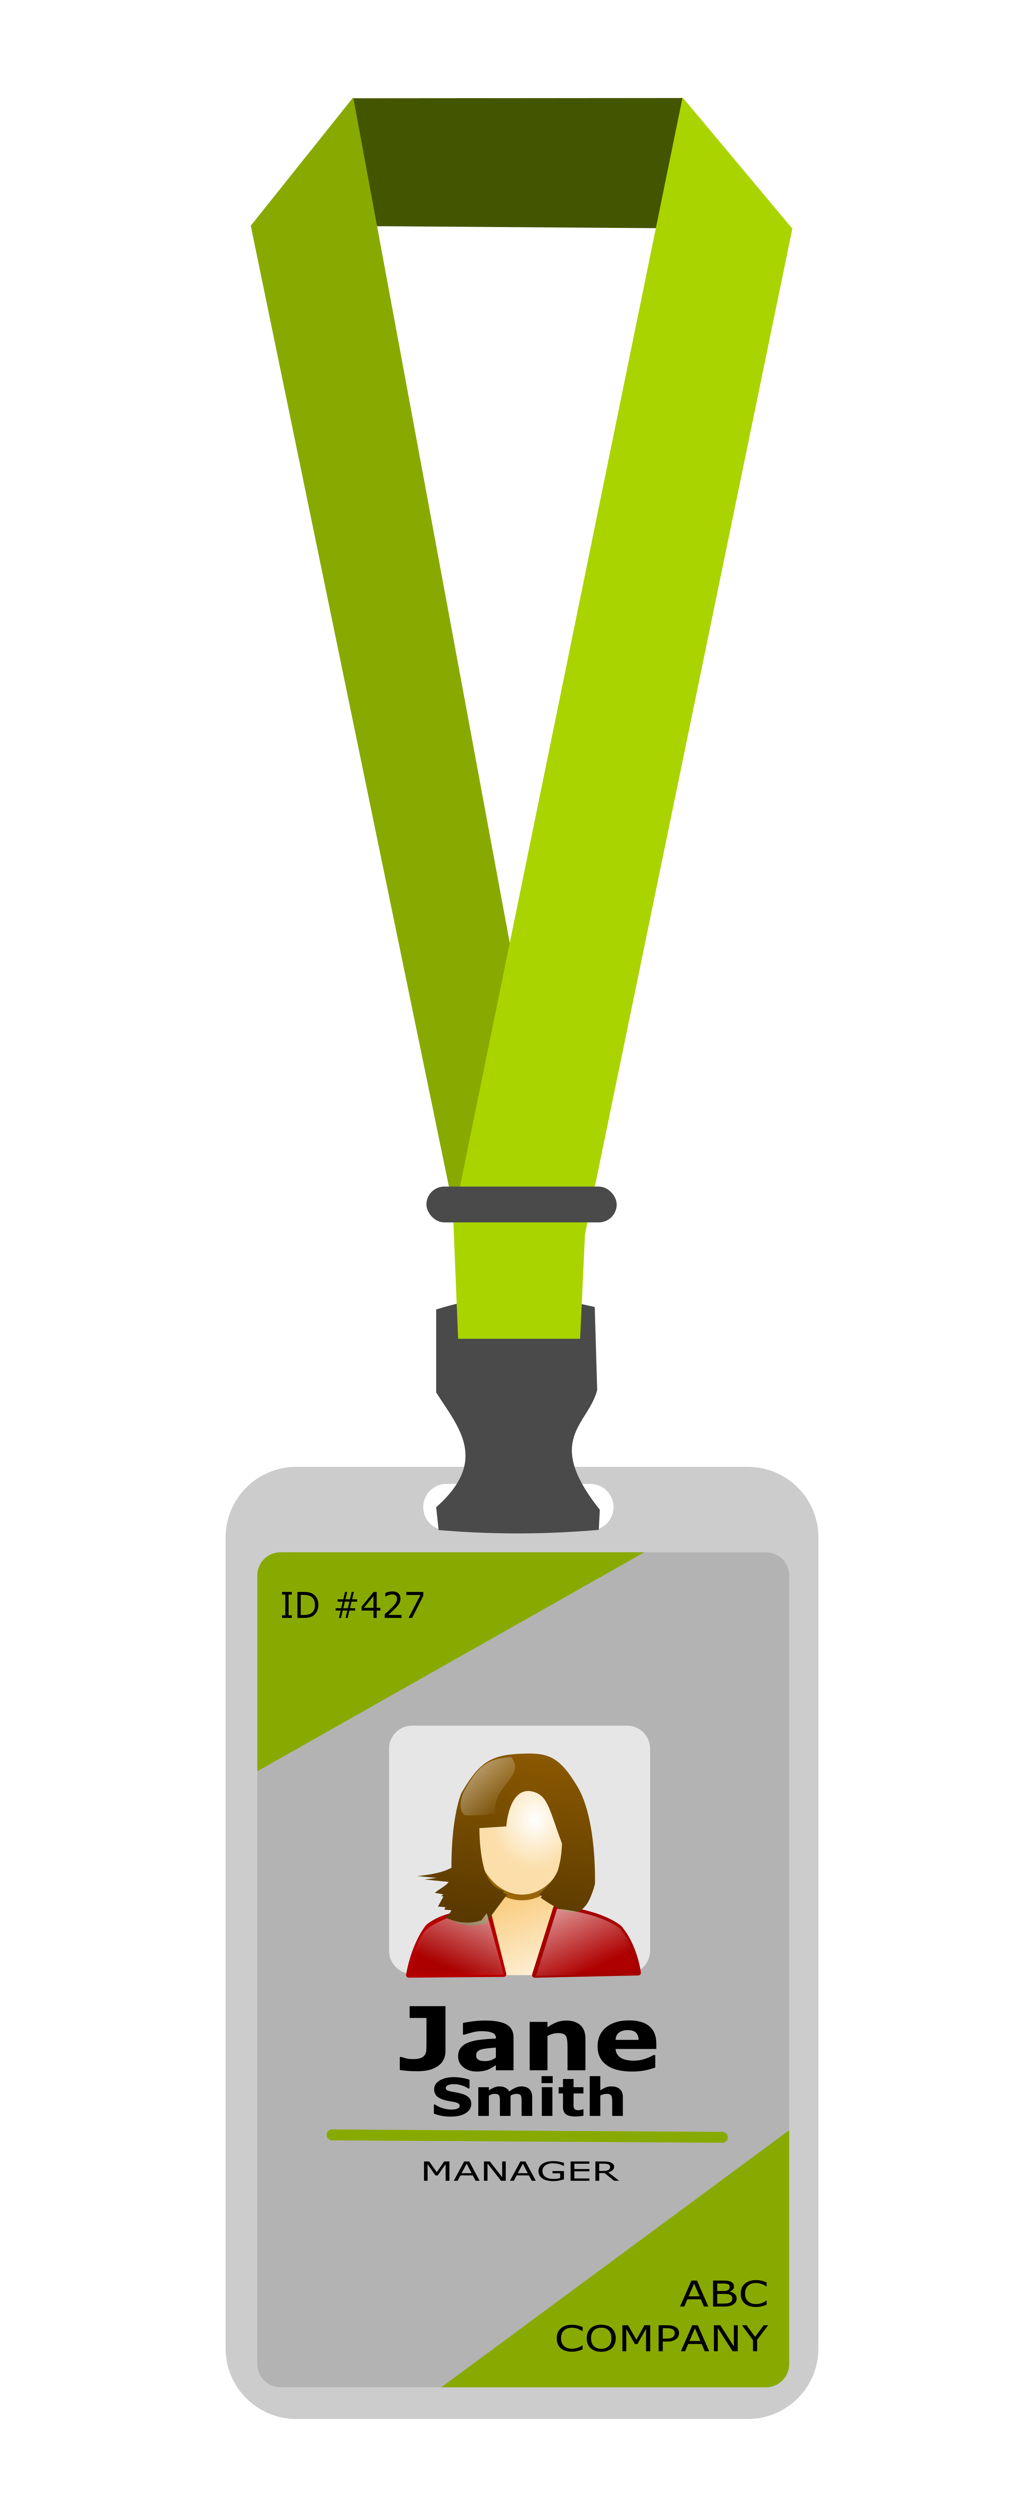 <?xml version="1.0" encoding="UTF-8" standalone="no"?>
<!-- Created with Inkscape (http://www.inkscape.org/) -->

<svg
   xmlns:dc="http://purl.org/dc/elements/1.1/"
   xmlns:cc="http://creativecommons.org/ns#"
   xmlns:rdf="http://www.w3.org/1999/02/22-rdf-syntax-ns#"
   xmlns:svg="http://www.w3.org/2000/svg"
   xmlns="http://www.w3.org/2000/svg"
   xmlns:xlink="http://www.w3.org/1999/xlink"
   xmlns:sodipodi="http://sodipodi.sourceforge.net/DTD/sodipodi-0.dtd"
   xmlns:inkscape="http://www.inkscape.org/namespaces/inkscape"
   width="180mm"
   height="440mm"
   viewBox="0 0 637.795 1559.055"
   id="svg19991"
   version="1.1"
   inkscape:version="0.91 r13725"
   sodipodi:docname="ID-lanyard.svg">
  <defs
     id="defs19993">
    <linearGradient
       inkscape:collect="always"
       x1="1056"
       y1="490.22"
       gradientTransform="translate(-342.08,-135.85)"
       x2="1065.7"
       gradientUnits="userSpaceOnUse"
       xlink:href="#linearGradient8026"
       y2="510.61"
       id="linearGradient52526" />
    <linearGradient
       inkscape:collect="always"
       x1="1235.8"
       y1="491.17"
       gradientTransform="matrix(0.845,0,0,0.952,-346.78,-141.95)"
       x2="1252.1"
       gradientUnits="userSpaceOnUse"
       xlink:href="#linearGradient8026"
       y2="509.05"
       id="linearGradient52529" />
    <linearGradient
       inkscape:collect="always"
       x1="1255"
       y1="491.17"
       gradientTransform="matrix(1,0,0,1.074,-539.01,-203.33)"
       x2="1248.9"
       gradientUnits="userSpaceOnUse"
       xlink:href="#linearGradient21004"
       y2="529.53"
       id="linearGradient52532" />
    <linearGradient
       inkscape:collect="always"
       x1="1056"
       y1="490.22"
       gradientTransform="matrix(-0.973,0,0,1,1737.9,-136.24)"
       x2="1065.7"
       gradientUnits="userSpaceOnUse"
       xlink:href="#linearGradient8026"
       y2="510.61"
       id="linearGradient52535" />
    <filter
       inkscape:collect="always"
       id="filter52358">
      <feGaussianBlur
         inkscape:collect="always"
         stdDeviation="1.113"
         id="feGaussianBlur52360" />
    </filter>
    <linearGradient
       inkscape:collect="always"
       x1="1255"
       y1="491.17"
       gradientTransform="matrix(1,0,0,1.074,-533.81,-204.02)"
       x2="1248.9"
       gradientUnits="userSpaceOnUse"
       xlink:href="#linearGradient21004"
       y2="529.53"
       id="linearGradient52515" />
    <radialGradient
       inkscape:collect="always"
       r="8.915"
       gradientTransform="matrix(0.851,0.021,-0.029,0.939,202.94,5.192)"
       cx="1260.9"
       cy="522.46"
       gradientUnits="userSpaceOnUse"
       id="radialGradient52513">
      <stop
         offset="0"
         style="stop-color:#ffffff"
         id="stop26256" />
      <stop
         offset="1"
         style="stop-color:#fbdea9"
         id="stop26258" />
    </radialGradient>
    <linearGradient
       inkscape:collect="always"
       x1="1255.7"
       y1="549.4"
       gradientTransform="matrix(1.001,0,0,0.973,-540.26,-152.3)"
       x2="1244.8"
       gradientUnits="userSpaceOnUse"
       y2="522.13"
       id="linearGradient52542">
      <stop
         offset="0"
         style="stop-color:#ffffff"
         id="stop26657" />
      <stop
         offset="1"
         style="stop-color:#f8bf5c"
         id="stop26659" />
    </linearGradient>
    <linearGradient
       id="linearGradient21004">
      <stop
         offset="0"
         style="stop-color:#996200"
         id="stop21006" />
      <stop
         offset="1"
         style="stop-color:#593900"
         id="stop21008" />
    </linearGradient>
    <linearGradient
       id="linearGradient8026">
      <stop
         offset="0"
         style="stop-color:#ffffff"
         id="stop8028" />
      <stop
         offset="1"
         style="stop-color:#ffffff;stop-opacity:0"
         id="stop8030" />
    </linearGradient>
  </defs>
  <sodipodi:namedview
     id="base"
     pagecolor="#ffffff"
     bordercolor="#666666"
     borderopacity="1.0"
     inkscape:pageopacity="0.0"
     inkscape:pageshadow="2"
     inkscape:zoom="0.27700749"
     inkscape:cx="-1116.9347"
     inkscape:cy="570.4821"
     inkscape:document-units="px"
     inkscape:current-layer="g20919"
     showgrid="false"
     fit-margin-top="0"
     fit-margin-left="0"
     fit-margin-right="0"
     fit-margin-bottom="0"
     inkscape:window-width="1916"
     inkscape:window-height="1035"
     inkscape:window-x="4"
     inkscape:window-y="1"
     inkscape:window-maximized="1" />
  <g
     inkscape:label="Layer 1"
     inkscape:groupmode="layer"
     id="layer1"
     transform="translate(196.286,713.937)">
    <g
       id="g20919"
       transform="matrix(2,0,0,2,2570.801,-32.778)">
      <g
         id="g21063">
        <path
           inkscape:connector-curvature="0"
           style="opacity:1;fill:#cccccc;fill-opacity:1;fill-rule:evenodd;stroke:none;stroke-width:14;stroke-linecap:round;stroke-linejoin:round;stroke-miterlimit:4;stroke-dasharray:none;stroke-opacity:1"
           d="m -1291.072,116.791 c -12.23,0 -22.076,9.846 -22.076,22.076 l 0,252.734 c 0,12.23 9.846,22.076 22.076,22.076 l 140.83,0 c 12.23,0 22.076,-9.846 22.076,-22.076 l 0,-252.734 c 0,-12.23 -9.846,-22.076 -22.076,-22.076 l -140.83,0 z m 46.816,5.328 44.914,0 c 4.006,0 7.231,3.226 7.231,7.232 0,4.006 -3.224,7.232 -7.231,7.232 l -44.914,0 c -4.006,0 -7.232,-3.226 -7.232,-7.232 0,-4.006 3.226,-7.232 7.232,-7.232 z"
           id="rect20550" />
        <path
           style="fill:#4a4a4a;fill-opacity:1;fill-rule:evenodd;stroke:none;stroke-width:1px;stroke-linecap:butt;stroke-linejoin:miter;stroke-opacity:1"
           d="m -1247.444,67.721 0,25.882 c 6.855,10.784 16.605,21.085 0,35.779 l 0.761,7.115 c 14.644,1.244 30.942,1.579 49.978,-0.058 l 0.322,-6.282 c -17.585,-22.002 -3.603,-26.423 -0.819,-37.315 l -0.761,-25.882 c -13.772,-3.148 -27.763,-6.023 -49.481,0.761 z"
           id="path20564"
           inkscape:connector-curvature="0"
           sodipodi:nodetypes="ccccccccc" />
        <path
           inkscape:connector-curvature="0"
           style="opacity:1;fill:#b3b3b3;fill-opacity:1;fill-rule:evenodd;stroke:none;stroke-width:14;stroke-linecap:round;stroke-linejoin:round;stroke-miterlimit:4;stroke-dasharray:none;stroke-opacity:1"
           d="m -1296.021,143.435 151.488,0 c 4.006,0 7.232,3.225 7.232,7.232 l 0,245.882 c 0,4.006 -3.225,7.232 -7.232,7.232 l -151.488,0 c -4.006,0 -7.232,-3.225 -7.232,-7.232 l 0,-245.882 c 0,-4.006 3.225,-7.232 7.232,-7.232 z"
           id="rect20556" />
        <path
           style="fill:#445500;fill-rule:evenodd;stroke:none;stroke-width:1px;stroke-linecap:butt;stroke-linejoin:miter;stroke-opacity:1"
           d="m -1170.586,-310.019 -102.848,0.083 -14.356,39.728 130.934,0.93 z"
           id="path20560"
           inkscape:connector-curvature="0"
           sodipodi:nodetypes="ccccc" />
        <path
           style="fill:#88aa00;fill-rule:evenodd;stroke:none;stroke-width:1px;stroke-linecap:butt;stroke-linejoin:miter;stroke-opacity:1"
           d="m -1273.326,-310.217 63.945,345.202 -31.211,8.374 -64.706,-313.567 z"
           id="path20562"
           inkscape:connector-curvature="0" />
        <path
           style="fill:#aad400;fill-rule:evenodd;stroke:none;stroke-width:1px;stroke-linecap:butt;stroke-linejoin:miter;stroke-opacity:1"
           d="m -1240.592,76.856 -1.522,-37.219 71.557,-349.855 34.256,40.94 -64.706,313.567 -1.522,32.566 z"
           id="path20558"
           inkscape:connector-curvature="0"
           sodipodi:nodetypes="ccccccc" />
        <path
           inkscape:connector-curvature="0"
           style="opacity:1;fill:#e6e6e6;fill-opacity:1;fill-rule:evenodd;stroke:none;stroke-width:14;stroke-linecap:round;stroke-linejoin:round;stroke-miterlimit:4;stroke-dasharray:none;stroke-opacity:1"
           d="m -1254.938,197.483 67.038,0 c 3.993,0 7.208,3.215 7.208,7.208 l 0,62.972 c 0,3.993 -3.215,7.208 -7.208,7.208 l -67.038,0 c -3.993,0 -7.208,-3.215 -7.208,-7.208 l 0,-62.972 c 0,-3.993 3.215,-7.208 7.208,-7.208 z"
           id="rect20566" />
        <g
           transform="scale(1.072,0.933)"
           style="font-style:normal;font-weight:normal;font-size:29.463px;line-height:78%;font-family:sans-serif;letter-spacing:0px;word-spacing:0px;fill:#000000;fill-opacity:1;stroke:none;stroke-width:1px;stroke-linecap:butt;stroke-linejoin:miter;stroke-opacity:1"
           id="text20568">
          <path
             inkscape:connector-curvature="0"
             d="m -1160.958,320.547 q 0,1.41 -0.503,2.647 -0.504,1.223 -1.496,2.072 -1.05,0.906 -2.532,1.41 -1.482,0.489 -3.668,0.489 -1.482,0 -2.791,-0.115 -1.309,-0.101 -2.302,-0.302 l 0,-4.345 0.518,0 q 0.691,0.259 1.439,0.489 0.748,0.216 1.913,0.216 1.51,0 2.316,-0.403 0.82,-0.403 1.165,-1.122 0.331,-0.705 0.374,-1.539 0.043,-0.849 0.043,-2.158 l 0,-8.531 -4.906,0 0,-3.942 10.43,0 0,15.134 z"
             style="font-weight:bold;line-height:78%;text-align:center;text-anchor:middle"
             id="path20899" />
          <path
             inkscape:connector-curvature="0"
             d="m -1146.284,322.619 0,-3.366 q -1.05,0.086 -2.273,0.245 -1.223,0.144 -1.856,0.345 -0.777,0.245 -1.194,0.719 -0.403,0.46 -0.403,1.223 0,0.504 0.086,0.82 0.086,0.317 0.432,0.604 0.331,0.288 0.791,0.432 0.46,0.129 1.439,0.129 0.777,0 1.568,-0.316 0.806,-0.317 1.41,-0.834 z m 0,2.503 q -0.417,0.317 -1.036,0.762 -0.619,0.446 -1.165,0.705 -0.762,0.345 -1.582,0.504 -0.82,0.173 -1.798,0.173 -2.302,0 -3.856,-1.424 -1.554,-1.424 -1.554,-3.64 0,-1.77 0.791,-2.892 0.791,-1.122 2.244,-1.77 1.439,-0.647 3.568,-0.921 2.129,-0.273 4.417,-0.403 l 0,-0.086 q 0,-1.338 -1.093,-1.841 -1.093,-0.518 -3.223,-0.518 -1.28,0 -2.733,0.46 -1.453,0.446 -2.086,0.691 l -0.475,0 0,-3.899 q 0.82,-0.216 2.662,-0.504 1.856,-0.302 3.712,-0.302 4.417,0 6.373,1.367 1.971,1.352 1.971,4.258 l 0,10.991 -5.136,0 0,-1.712 z"
             style="font-weight:bold;line-height:78%;text-align:center;text-anchor:middle"
             id="path20901" />
          <path
             inkscape:connector-curvature="0"
             d="m -1120.216,326.834 -5.208,0 0,-8.013 q 0,-0.978 -0.101,-1.942 -0.101,-0.978 -0.345,-1.439 -0.288,-0.532 -0.849,-0.777 -0.547,-0.245 -1.539,-0.245 -0.705,0 -1.439,0.23 -0.719,0.23 -1.568,0.734 l 0,11.451 -5.179,0 0,-16.156 5.179,0 0,1.784 q 1.381,-1.079 2.647,-1.654 1.28,-0.575 2.834,-0.575 2.618,0 4.086,1.525 1.482,1.525 1.482,4.56 l 0,10.516 z"
             style="font-weight:bold;line-height:78%;text-align:center;text-anchor:middle"
             id="path20903" />
          <path
             inkscape:connector-curvature="0"
             d="m -1099.586,319.713 -11.854,0 q 0.115,1.899 1.439,2.906 1.338,1.007 3.928,1.007 1.64,0 3.179,-0.59 1.539,-0.59 2.431,-1.266 l 0.576,0 0,4.158 q -1.755,0.705 -3.309,1.021 -1.554,0.317 -3.438,0.317 -4.862,0 -7.452,-2.187 -2.59,-2.187 -2.59,-6.229 0,-3.999 2.446,-6.33 2.46,-2.345 6.733,-2.345 3.942,0 5.927,2 1.985,1.985 1.985,5.726 l 0,1.813 z m -5.15,-3.035 q -0.043,-1.626 -0.806,-2.446 -0.762,-0.82 -2.374,-0.82 -1.496,0 -2.46,0.777 -0.964,0.777 -1.079,2.489 l 6.718,0 z"
             style="font-weight:bold;line-height:78%;text-align:center;text-anchor:middle"
             id="path20905" />
          <path
             inkscape:connector-curvature="0"
             d="m -1153.45,338.097 q 0,1.88 -1.598,3.059 -1.589,1.171 -4.324,1.171 -1.581,0 -2.76,-0.273 -1.171,-0.282 -2.196,-0.709 l 0,-3.051 0.359,0 q 1.017,0.812 2.273,1.248 1.265,0.436 2.427,0.436 0.299,0 0.786,-0.051 0.487,-0.051 0.795,-0.171 0.376,-0.154 0.615,-0.385 0.248,-0.231 0.248,-0.684 0,-0.419 -0.359,-0.718 -0.35,-0.308 -1.034,-0.47 -0.718,-0.171 -1.521,-0.316 -0.795,-0.154 -1.495,-0.385 -1.607,-0.521 -2.316,-1.41 -0.701,-0.897 -0.701,-2.222 0,-1.777 1.589,-2.897 1.598,-1.128 4.101,-1.128 1.256,0 2.478,0.248 1.23,0.239 2.128,0.607 l 0,2.931 -0.35,0 q -0.769,-0.615 -1.888,-1.025 -1.111,-0.419 -2.273,-0.419 -0.41,0 -0.82,0.06 -0.402,0.051 -0.778,0.205 -0.333,0.128 -0.573,0.393 -0.239,0.256 -0.239,0.59 0,0.504 0.385,0.778 0.385,0.265 1.453,0.487 0.701,0.145 1.342,0.282 0.649,0.137 1.393,0.376 1.461,0.479 2.153,1.307 0.701,0.82 0.701,2.136 z"
             style="font-weight:bold;font-size:17.5px;line-height:78%;text-align:center;text-anchor:middle"
             id="path20907" />
          <path
             inkscape:connector-curvature="0"
             d="m -1142.017,335.294 0,6.802 -3.093,0 0,-4.794 q 0,-0.701 -0.034,-1.188 -0.034,-0.496 -0.188,-0.803 -0.154,-0.308 -0.47,-0.444 -0.308,-0.145 -0.872,-0.145 -0.453,0 -0.88,0.188 -0.427,0.179 -0.769,0.385 l 0,6.802 -3.076,0 0,-9.596 3.076,0 0,1.06 q 0.795,-0.624 1.521,-0.974 0.726,-0.35 1.607,-0.35 0.949,0 1.675,0.427 0.726,0.419 1.137,1.239 0.923,-0.778 1.794,-1.222 0.872,-0.444 1.709,-0.444 1.555,0 2.358,0.931 0.812,0.931 0.812,2.683 l 0,6.246 -3.093,0 0,-4.794 q 0,-0.709 -0.034,-1.196 -0.026,-0.487 -0.179,-0.795 -0.145,-0.308 -0.462,-0.444 -0.316,-0.145 -0.889,-0.145 -0.385,0 -0.752,0.137 -0.367,0.128 -0.897,0.436 z"
             style="font-weight:bold;font-size:17.5px;line-height:78%;text-align:center;text-anchor:middle"
             id="path20909" />
          <path
             inkscape:connector-curvature="0"
             d="m -1129.832,342.096 -3.076,0 0,-9.596 3.076,0 0,9.596 z m 0.085,-10.963 -3.247,0 0,-2.333 3.247,0 0,2.333 z"
             style="font-weight:bold;font-size:17.5px;line-height:78%;text-align:center;text-anchor:middle"
             id="path20911" />
          <path
             inkscape:connector-curvature="0"
             d="m -1120.791,342.01 q -0.496,0.128 -1.051,0.197 -0.555,0.077 -1.359,0.077 -1.794,0 -2.675,-0.726 -0.872,-0.726 -0.872,-2.487 l 0,-4.486 -1.265,0 0,-2.085 1.265,0 0,-2.743 3.076,0 0,2.743 2.88,0 0,2.085 -2.88,0 0,3.401 q 0,0.504 0.01,0.88 0.01,0.376 0.137,0.675 0.12,0.299 0.419,0.479 0.308,0.171 0.889,0.171 0.239,0 0.624,-0.103 0.393,-0.103 0.547,-0.188 l 0.256,0 0,2.111 z"
             style="font-weight:bold;font-size:17.5px;line-height:78%;text-align:center;text-anchor:middle"
             id="path20913" />
          <path
             inkscape:connector-curvature="0"
             d="m -1109.324,342.096 -3.093,0 0,-4.76 q 0,-0.581 -0.06,-1.154 -0.06,-0.581 -0.205,-0.854 -0.171,-0.316 -0.504,-0.461 -0.325,-0.145 -0.914,-0.145 -0.419,0 -0.855,0.137 -0.427,0.137 -0.931,0.436 l 0,6.802 -3.076,0 0,-13.296 3.076,0 0,4.76 q 0.82,-0.641 1.572,-0.983 0.76,-0.342 1.683,-0.342 1.555,0 2.427,0.906 0.88,0.906 0.88,2.709 l 0,6.246 z"
             style="font-weight:bold;font-size:17.5px;line-height:78%;text-align:center;text-anchor:middle"
             id="path20915" />
        </g>
        <g
           transform="scale(1.216,0.822)"
           style="font-style:normal;font-weight:normal;font-size:10.071px;line-height:125%;font-family:sans-serif;letter-spacing:0px;word-spacing:0px;fill:#000000;fill-opacity:1;stroke:none;stroke-width:1px;stroke-linecap:butt;stroke-linejoin:miter;stroke-opacity:1"
           id="text20574">
          <path
             inkscape:connector-curvature="0"
             d="m -1022.458,412.888 -0.974,0 0,-6.309 -2.036,4.293 -0.58,0 -2.021,-4.293 0,6.309 -0.91,0 0,-7.322 1.328,0 1.952,4.077 1.888,-4.077 1.352,0 0,7.322 z"
             id="path20884" />
          <path
             inkscape:connector-curvature="0"
             d="m -1014.708,412.888 -1.038,0 -0.718,-2.041 -3.167,0 -0.718,2.041 -0.988,0 2.665,-7.322 1.298,0 2.665,7.322 z m -2.055,-2.877 -1.284,-3.595 -1.288,3.595 2.572,0 z"
             id="path20886" />
          <path
             inkscape:connector-curvature="0"
             d="m -1008.011,412.888 -1.205,0 -3.472,-6.55 0,6.55 -0.91,0 0,-7.322 1.51,0 3.167,5.98 0,-5.98 0.91,0 0,7.322 z"
             id="path20888" />
          <path
             inkscape:connector-curvature="0"
             d="m -1000.29,412.888 -1.038,0 -0.718,-2.041 -3.167,0 -0.718,2.041 -0.988,0 2.665,-7.322 1.298,0 2.665,7.322 z m -2.055,-2.877 -1.284,-3.595 -1.288,3.595 2.572,0 z"
             id="path20890" />
          <path
             inkscape:connector-curvature="0"
             d="m -993.072,412.348 q -0.6,0.275 -1.313,0.482 -0.708,0.202 -1.372,0.202 -0.856,0 -1.569,-0.236 -0.713,-0.236 -1.215,-0.708 -0.506,-0.477 -0.782,-1.19 -0.275,-0.718 -0.275,-1.677 0,-1.756 1.023,-2.768 1.028,-1.018 2.818,-1.018 0.625,0 1.274,0.152 0.654,0.148 1.406,0.506 l 0,1.156 -0.088,0 q -0.152,-0.118 -0.443,-0.31 -0.29,-0.192 -0.57,-0.32 -0.339,-0.152 -0.772,-0.251 -0.428,-0.103 -0.974,-0.103 -1.229,0 -1.947,0.792 -0.713,0.787 -0.713,2.134 0,1.421 0.747,2.213 0.747,0.787 2.036,0.787 0.472,0 0.939,-0.093 0.472,-0.093 0.826,-0.241 l 0,-1.795 -1.962,0 0,-0.856 2.926,0 0,3.142 z"
             id="path20892" />
          <path
             inkscape:connector-curvature="0"
             d="m -986.546,412.888 -4.824,0 0,-7.322 4.824,0 0,0.865 -3.85,0 0,2.006 3.85,0 0,0.865 -3.85,0 0,2.719 3.85,0 0,0.865 z"
             id="path20894" />
          <path
             inkscape:connector-curvature="0"
             d="m -978.939,412.888 -1.264,0 -2.449,-2.911 -1.372,0 0,2.911 -0.974,0 0,-7.322 2.051,0 q 0.664,0 1.106,0.088 0.443,0.084 0.797,0.305 0.398,0.251 0.62,0.634 0.226,0.379 0.226,0.964 0,0.792 -0.398,1.328 -0.398,0.531 -1.097,0.802 l 2.754,3.201 z m -2.277,-5.262 q 0,-0.315 -0.113,-0.556 -0.108,-0.246 -0.364,-0.413 -0.211,-0.143 -0.502,-0.197 -0.29,-0.059 -0.684,-0.059 l -1.146,0 0,2.764 0.983,0 q 0.462,0 0.806,-0.079 0.344,-0.084 0.585,-0.305 0.221,-0.207 0.325,-0.472 0.108,-0.27 0.108,-0.684 z"
             id="path20896" />
        </g>
        <path
           inkscape:connector-curvature="0"
           style="opacity:1;fill:#88aa00;fill-opacity:1;fill-rule:evenodd;stroke:none;stroke-width:14;stroke-linecap:round;stroke-linejoin:round;stroke-miterlimit:4;stroke-dasharray:none;stroke-opacity:1"
           d="m -1296.022,143.436 c -4.006,0 -7.231,3.224 -7.231,7.23 l 0,61.043 120.752,-68.273 -113.522,0 z m 158.721,180.203 -108.537,80.143 101.305,0 c 4.006,0 7.232,-3.226 7.232,-7.232 l 0,-72.91 z"
           id="rect20596" />
        <g
           transform="scale(1.096,0.912)"
           style="font-style:normal;font-weight:normal;font-size:12.226px;line-height:125%;font-family:sans-serif;text-align:end;letter-spacing:0px;word-spacing:0px;text-anchor:end;fill:#000000;fill-opacity:1;stroke:none;stroke-width:1px;stroke-linecap:butt;stroke-linejoin:miter;stroke-opacity:1"
           id="text20578">
          <path
             inkscape:connector-curvature="0"
             d="m -1060.696,415.147 -1.26,0 -0.872,-2.477 -3.845,0 -0.872,2.477 -1.2,0 3.236,-8.889 1.576,0 3.236,8.889 z m -2.495,-3.492 -1.558,-4.364 -1.564,4.364 3.122,0 z"
             id="path20863" />
          <path
             inkscape:connector-curvature="0"
             d="m -1052.643,412.413 q 0,0.663 -0.251,1.17 -0.251,0.507 -0.675,0.836 -0.501,0.394 -1.104,0.561 -0.597,0.167 -1.522,0.167 l -3.152,0 0,-8.889 2.633,0 q 0.973,0 1.457,0.072 0.483,0.072 0.925,0.298 0.489,0.257 0.71,0.663 0.221,0.4 0.221,0.961 0,0.633 -0.322,1.081 -0.322,0.442 -0.86,0.71 l 0,0.048 q 0.901,0.185 1.421,0.794 0.519,0.603 0.519,1.528 z m -1.988,-4.006 q 0,-0.322 -0.107,-0.543 -0.107,-0.221 -0.346,-0.358 -0.281,-0.161 -0.68,-0.197 -0.4,-0.042 -0.991,-0.042 l -1.409,0 0,2.567 1.528,0 q 0.555,0 0.883,-0.054 0.328,-0.06 0.609,-0.239 0.281,-0.179 0.394,-0.46 0.119,-0.287 0.119,-0.675 z m 0.758,4.053 q 0,-0.537 -0.161,-0.854 -0.161,-0.316 -0.585,-0.537 -0.287,-0.149 -0.699,-0.191 -0.406,-0.048 -0.991,-0.048 l -1.857,0 0,3.307 1.564,0 q 0.776,0 1.272,-0.078 0.495,-0.084 0.812,-0.298 0.334,-0.233 0.49,-0.531 0.155,-0.298 0.155,-0.77 z"
             id="path20865" />
          <path
             inkscape:connector-curvature="0"
             d="m -1044.1,414.502 q -0.328,0.143 -0.597,0.269 -0.263,0.125 -0.692,0.263 -0.364,0.113 -0.794,0.191 -0.424,0.084 -0.937,0.084 -0.967,0 -1.761,-0.269 -0.788,-0.275 -1.373,-0.854 -0.573,-0.567 -0.895,-1.439 -0.322,-0.878 -0.322,-2.036 0,-1.098 0.31,-1.964 0.31,-0.866 0.895,-1.463 0.567,-0.579 1.367,-0.884 0.806,-0.304 1.785,-0.304 0.716,0 1.427,0.173 0.716,0.173 1.588,0.609 l 0,1.403 -0.09,0 q -0.734,-0.615 -1.457,-0.895 -0.722,-0.281 -1.546,-0.281 -0.674,0 -1.218,0.221 -0.537,0.215 -0.961,0.675 -0.412,0.448 -0.645,1.134 -0.227,0.681 -0.227,1.576 0,0.937 0.251,1.612 0.257,0.675 0.657,1.098 0.418,0.442 0.973,0.657 0.561,0.209 1.182,0.209 0.854,0 1.6,-0.293 0.746,-0.293 1.397,-0.878 l 0.084,0 0,1.385 z"
             id="path20867" />
          <path
             inkscape:connector-curvature="0"
             d="m -1096.49,429.785 q -0.328,0.143 -0.597,0.269 -0.263,0.125 -0.692,0.263 -0.364,0.113 -0.794,0.191 -0.424,0.084 -0.937,0.084 -0.967,0 -1.761,-0.269 -0.788,-0.275 -1.373,-0.854 -0.573,-0.567 -0.895,-1.439 -0.322,-0.878 -0.322,-2.036 0,-1.098 0.31,-1.964 0.31,-0.866 0.895,-1.463 0.567,-0.579 1.367,-0.884 0.806,-0.304 1.785,-0.304 0.716,0 1.427,0.173 0.716,0.173 1.588,0.609 l 0,1.403 -0.09,0 q -0.734,-0.615 -1.457,-0.895 -0.722,-0.281 -1.546,-0.281 -0.674,0 -1.218,0.221 -0.537,0.215 -0.961,0.675 -0.412,0.448 -0.645,1.134 -0.227,0.681 -0.227,1.576 0,0.937 0.251,1.612 0.257,0.675 0.657,1.098 0.418,0.442 0.973,0.657 0.561,0.209 1.182,0.209 0.854,0 1.6,-0.293 0.746,-0.293 1.397,-0.878 l 0.084,0 0,1.385 z"
             id="path20869" />
          <path
             inkscape:connector-curvature="0"
             d="m -1088.18,422.561 q 0.543,0.597 0.83,1.463 0.292,0.866 0.292,1.964 0,1.098 -0.298,1.97 -0.292,0.866 -0.824,1.445 -0.549,0.603 -1.301,0.907 -0.746,0.304 -1.707,0.304 -0.937,0 -1.707,-0.31 -0.764,-0.31 -1.301,-0.901 -0.537,-0.591 -0.83,-1.451 -0.287,-0.86 -0.287,-1.964 0,-1.086 0.287,-1.946 0.286,-0.866 0.836,-1.48 0.525,-0.585 1.301,-0.895 0.782,-0.31 1.701,-0.31 0.955,0 1.713,0.316 0.764,0.31 1.295,0.889 z m -0.107,3.427 q 0,-1.731 -0.776,-2.668 -0.776,-0.943 -2.119,-0.943 -1.355,0 -2.131,0.943 -0.77,0.937 -0.77,2.668 0,1.749 0.788,2.68 0.788,0.925 2.113,0.925 1.325,0 2.107,-0.925 0.788,-0.931 0.788,-2.68 z"
             id="path20871" />
          <path
             inkscape:connector-curvature="0"
             d="m -1077.244,430.43 -1.182,0 0,-7.659 -2.471,5.212 -0.704,0 -2.454,-5.212 0,7.659 -1.104,0 0,-8.889 1.612,0 2.37,4.949 2.292,-4.949 1.642,0 0,8.889 z"
             id="path20873" />
          <path
             inkscape:connector-curvature="0"
             d="m -1069.029,424.227 q 0,0.591 -0.209,1.098 -0.203,0.501 -0.573,0.872 -0.46,0.46 -1.087,0.692 -0.627,0.227 -1.582,0.227 l -1.182,0 0,3.313 -1.182,0 0,-8.889 2.412,0 q 0.8,0 1.355,0.137 0.555,0.131 0.985,0.418 0.507,0.34 0.782,0.848 0.281,0.507 0.281,1.283 z m -1.23,0.03 q 0,-0.46 -0.161,-0.8 -0.161,-0.34 -0.49,-0.555 -0.286,-0.185 -0.657,-0.263 -0.364,-0.084 -0.925,-0.084 l -1.17,0 0,3.552 0.997,0 q 0.716,0 1.164,-0.125 0.448,-0.131 0.728,-0.412 0.281,-0.287 0.394,-0.603 0.119,-0.316 0.119,-0.71 z"
             id="path20875" />
          <path
             inkscape:connector-curvature="0"
             d="m -1060.457,430.43 -1.26,0 -0.872,-2.477 -3.845,0 -0.872,2.477 -1.2,0 3.236,-8.889 1.576,0 3.236,8.889 z m -2.495,-3.492 -1.558,-4.364 -1.564,4.364 3.122,0 z"
             id="path20877" />
          <path
             inkscape:connector-curvature="0"
             d="m -1052.326,430.43 -1.463,0 -4.215,-7.952 0,7.952 -1.104,0 0,-8.889 1.833,0 3.844,7.259 0,-7.259 1.104,0 0,8.889 z"
             id="path20879" />
          <path
             inkscape:connector-curvature="0"
             d="m -1043.67,421.541 -3.128,4.991 0,3.898 -1.182,0 0,-3.773 -3.14,-5.116 1.307,0 2.43,3.976 2.454,-3.976 1.26,0 z"
             id="path20881" />
        </g>
        <g
           transform="scale(0.977,1.023)"
           style="font-style:normal;font-weight:normal;font-size:10.896px;line-height:125%;font-family:sans-serif;text-align:end;letter-spacing:0px;word-spacing:0px;text-anchor:end;fill:#000000;fill-opacity:1;stroke:none;stroke-width:1px;stroke-linecap:butt;stroke-linejoin:miter;stroke-opacity:1"
           id="text20584">
          <path
             inkscape:connector-curvature="0"
             d="m -1322.909,160.211 -3.128,0 0,-0.809 1.037,0 0,-6.305 -1.037,0 0,-0.809 3.128,0 0,0.809 -1.038,0 0,6.305 1.038,0 0,0.809 z"
             id="path20850" />
          <path
             inkscape:connector-curvature="0"
             d="m -1314.434,156.258 q 0,1.08 -0.473,1.958 -0.468,0.878 -1.25,1.362 -0.543,0.335 -1.213,0.484 -0.665,0.149 -1.756,0.149 l -2.001,0 0,-7.922 1.979,0 q 1.16,0 1.841,0.17 0.686,0.165 1.16,0.458 0.809,0.505 1.261,1.346 0.452,0.841 0.452,1.995 z m -1.101,-0.016 q 0,-0.931 -0.325,-1.569 -0.325,-0.638 -0.968,-1.006 -0.468,-0.266 -0.995,-0.367 -0.527,-0.106 -1.261,-0.106 l -0.99,0 0,6.113 0.99,0 q 0.761,0 1.325,-0.112 0.569,-0.112 1.043,-0.415 0.591,-0.378 0.883,-0.995 0.298,-0.617 0.298,-1.543 z"
             id="path20852" />
          <path
             inkscape:connector-curvature="0"
             d="m -1302.075,155.253 -1.772,0 -0.489,2 1.639,0 0,0.718 -1.825,0 -0.553,2.24 -0.686,0 0.553,-2.24 -1.437,0 -0.553,2.24 -0.686,0 0.553,-2.24 -1.585,0 0,-0.718 1.772,0 0.489,-2 -1.639,0 0,-0.718 1.825,0 0.559,-2.245 0.686,0 -0.559,2.245 1.437,0 0.559,-2.245 0.686,0 -0.559,2.245 1.585,0 0,0.718 z m -2.442,-0.011 -1.458,0 -0.5,2.022 1.458,0 0.5,-2.022 z"
             id="path20854" />
          <path
             inkscape:connector-curvature="0"
             d="m -1294.637,157.982 -1.176,0 0,2.229 -1.022,0 0,-2.229 -3.793,0 0,-1.224 3.836,-4.469 0.979,0 0,4.841 1.176,0 0,0.851 z m -2.197,-0.851 0,-3.575 -3.07,3.575 3.07,0 z"
             id="path20856" />
          <path
             inkscape:connector-curvature="0"
             d="m -1287.88,160.211 -5.363,0 0,-1.112 q 0.559,-0.479 1.117,-0.958 0.564,-0.479 1.048,-0.952 1.022,-0.99 1.399,-1.569 0.378,-0.585 0.378,-1.261 0,-0.617 -0.41,-0.963 -0.404,-0.351 -1.133,-0.351 -0.484,0 -1.048,0.17 -0.564,0.17 -1.101,0.521 l -0.053,0 0,-1.117 q 0.378,-0.186 1.006,-0.341 0.633,-0.154 1.224,-0.154 1.218,0 1.91,0.591 0.692,0.585 0.692,1.591 0,0.452 -0.117,0.846 -0.112,0.388 -0.335,0.74 -0.207,0.33 -0.489,0.649 -0.277,0.319 -0.676,0.708 -0.569,0.559 -1.176,1.085 -0.607,0.521 -1.133,0.968 l 4.262,0 0,0.91 z"
             id="path20858" />
          <path
             inkscape:connector-curvature="0"
             d="m -1280.921,153.476 -3.586,6.736 -1.139,0 3.815,-6.991 -4.512,0 0,-0.931 5.421,0 0,1.186 z"
             id="path20860" />
        </g>
        <rect
           style="opacity:1;fill:#4a4a4a;fill-opacity:1;fill-rule:evenodd;stroke:none;stroke-width:14;stroke-linecap:round;stroke-linejoin:round;stroke-miterlimit:4;stroke-dasharray:none;stroke-opacity:1"
           id="rect20592"
           width="59.377"
           height="11.166"
           x="-1250.489"
           y="29.402"
           ry="5.583" />
        <path
           style="fill:none;fill-rule:evenodd;stroke:#88aa00;stroke-width:3.4;stroke-linecap:round;stroke-linejoin:round;stroke-miterlimit:4;stroke-dasharray:none;stroke-opacity:1"
           d="m -1279.938,325.089 121.799,0.761"
           id="path20594"
           inkscape:connector-curvature="0" />
        <g
           inkscape:label="Calque 1"
           id="layer1-4"
           transform="translate(-1218.878,-546.868)">
          <g
             transform="matrix(3.041,0,0,3.041,-1997.2,-970.34)"
             id="g52605">
            <g
               id="g20837"
               transform="matrix(0.591,-0.013,0.012,0.549,230.751,392.703)">
              <path
                 inkscape:connector-curvature="0"
                 id="path26264"
                 style="fill:url(#linearGradient52542);fill-rule:evenodd"
                 d="m 705.8,358.26 13.23,-0.33 -3.97,17.37 -6.45,-0.16 -2.81,-16.88 z" />
              <path
                 inkscape:connector-curvature="0"
                 id="path23163"
                 sodipodi:nodetypes="ccccc"
                 style="fill:#af0000;fill-rule:evenodd;stroke:#a70000;stroke-width:1px;stroke-linecap:round;stroke-linejoin:round"
                 d="m 718.38,362.81 -3.93,12.45 17.91,0 c 0,0 -0.46,-4.98 -3.13,-8.51 -3.75,-3.19 -10.85,-3.94 -10.85,-3.94 z" />
              <path
                 inkscape:connector-curvature="0"
                 id="path23546"
                 sodipodi:nodetypes="ccccc"
                 style="fill:#aa0000;fill-rule:evenodd;stroke:#b40000;stroke-width:1px;stroke-linecap:round;stroke-linejoin:round"
                 d="m 706.57,363.44 2.43,11.54 -16.41,-0.25 c 0,0 0.88,-5.39 3.54,-8.92 3.75,-3.2 10.44,-2.37 10.44,-2.37 z" />
              <path
                 inkscape:connector-curvature="0"
                 transform="matrix(0.998,0,0,1.129,-543.27,-243.46)"
                 style="fill:url(#radialGradient52513);fill-rule:evenodd;stroke:#996508;stroke-width:0.942px;stroke-linecap:round;stroke-linejoin:round"
                 d="m 1266.878,525.048 a 8.444,10.099 0 0 1 -8.444,10.099 8.444,10.099 0 0 1 -8.444,-10.099 8.444,10.099 0 0 1 8.444,-10.099 8.444,10.099 0 0 1 8.444,10.099 z"
                 id="path23929" />
              <path
                 inkscape:connector-curvature="0"
                 id="path51925"
                 d="m 714.75,345.92 c 0,0 0.55,-7.02 4.43,-6.57 3.27,0.6 3.3,3.03 5.66,10.04 -0.23,5.45 -2.36,8.26 -2.36,8.26 l -1.77,1.86 c 2.15,1.63 4.5,3.18 6.73,2.85 1.41,-0.56 2.49,-2.32 2.98,-4.62 0,0 0.58,-12 -2.65,-18.13 -3.22,-6.13 -5.21,-6.58 -10.26,-6.4 -5.05,0.18 -6.95,1.87 -9.93,7.11 -1.99,5.25 -1.99,13.87 -1.99,13.87 -1.66,0.91 -3.77,1.21 -5.96,1.42 l 5.63,0.71 c -0.22,1.1 -1.77,1.66 -2.65,2.49 l 1.65,0.35 -1.17,2.22 2.5,0.27 c -0.2,0.68 -0.72,1.5 -1.33,1.78 2.02,1.08 4.24,1.41 6.3,0.71 l 4.08,-5.38 c 0,0 -2.51,-0.66 -3.88,-4.13 -1.08,-3.55 -0.93,-8.49 -0.93,-8.49 l 4.92,-0.22 z"
                 sodipodi:nodetypes="ccccccccscccccccccccccc"
                 style="fill:url(#linearGradient52515);fill-rule:evenodd;filter:url(#filter52358)"
                 transform="matrix(0.951,0,0,0.989,30.326,5.272)" />
              <path
                 inkscape:connector-curvature="0"
                 id="path27437"
                 sodipodi:nodetypes="ccccc"
                 style="fill:url(#linearGradient52535);fill-rule:evenodd"
                 d="m 706.12,362.59 2.93,12.45 -16.54,0 c 0,0 0.45,-4.98 3.05,-8.51 3.64,-3.19 10.56,-3.94 10.56,-3.94 z" />
              <path
                 inkscape:connector-curvature="0"
                 id="path23958"
                 sodipodi:nodetypes="ccccccccscccccccccccccc"
                 style="fill:url(#linearGradient52532);fill-rule:evenodd"
                 d="m 709.55,346.61 c 0,0 0.54,-7.55 4.43,-7.1 3.27,0.6 4.47,3.03 6.19,10.57 -0.23,5.46 -2.9,8.27 -2.9,8.27 l -1.77,1.86 c 2.15,1.63 4.5,3.17 6.74,2.85 1.4,-0.57 2.48,-2.33 2.98,-4.63 0,0 0.58,-11.99 -2.65,-18.13 -3.23,-6.13 -5.22,-6.57 -10.27,-6.4 -5.05,0.18 -6.95,1.87 -9.93,7.11 -1.99,5.25 -1.99,13.87 -1.99,13.87 -1.65,0.92 -3.77,1.21 -5.96,1.42 l 5.63,0.71 c -0.22,1.1 -1.77,1.66 -2.65,2.49 l 1.66,0.36 -1.17,2.21 2.49,0.28 c -0.19,0.68 -0.72,1.49 -1.32,1.77 2.01,1.08 4.23,1.41 6.29,0.71 l 4.08,-5.38 c 0,0 -2.51,-0.66 -3.88,-4.13 -1.07,-3.55 -0.92,-8.49 -0.92,-8.49 l 4.92,-0.22 z" />
              <path
                 inkscape:connector-curvature="0"
                 id="path26661"
                 sodipodi:nodetypes="ccccc"
                 style="fill:url(#linearGradient52529);fill-rule:evenodd"
                 d="m 708.22,344.99 c -0.6,-5.32 5.51,-6.78 2.95,-10.51 -4.27,0.16 -5.88,1.65 -8.4,6.3 0,0 -1.39,3.11 0.13,4.36 1.52,0.15 5.32,-0.15 5.32,-0.15 z" />
              <path
                 inkscape:connector-curvature="0"
                 id="path27046"
                 sodipodi:nodetypes="ccccc"
                 style="fill:url(#linearGradient52526);fill-rule:evenodd"
                 d="m 718.55,362.98 -3.92,12.45 17.91,0 c 0,0 -0.47,-4.98 -3.14,-8.51 -3.74,-3.19 -10.85,-3.94 -10.85,-3.94 z" />
            </g>
          </g>
        </g>
      </g>
    </g>
    <g
       transform="matrix(0.896,0,0,1.116,0,28.88)"
       style="font-style:normal;font-weight:normal;font-size:49.247px;line-height:125%;font-family:sans-serif;letter-spacing:0px;word-spacing:0px;fill:#88aa00;fill-opacity:1;stroke:none;stroke-width:1px;stroke-linecap:butt;stroke-linejoin:miter;stroke-opacity:1"
       id="text20979">
      <path
         d="m -276.45,838.867 -4.521,0 0,-15.294 q 0,-1.731 -0.168,-3.342 -0.144,-1.611 -0.649,-2.573 -0.553,-1.034 -1.587,-1.563 -1.034,-0.529 -2.982,-0.529 -1.9,0 -3.799,0.962 -1.9,0.938 -3.799,2.405 0.072,0.553 0.12,1.299 0.048,0.721 0.048,1.443 l 0,17.193 -4.521,0 0,-15.294 q 0,-1.779 -0.168,-3.367 -0.144,-1.611 -0.649,-2.573 -0.553,-1.034 -1.587,-1.539 -1.034,-0.529 -2.982,-0.529 -1.852,0 -3.727,0.914 -1.852,0.914 -3.703,2.333 l 0,20.055 -4.521,0 0,-26.86 4.521,0 0,2.982 q 2.116,-1.755 4.208,-2.741 2.116,-0.986 4.497,-0.986 2.741,0 4.641,1.154 1.924,1.154 2.862,3.198 2.741,-2.308 5.002,-3.318 2.26,-1.034 4.833,-1.034 4.425,0 6.517,2.693 2.116,2.669 2.116,7.479 l 0,17.434 z"
         id="path20988"
         inkscape:connector-curvature="0" />
      <path
         d="m -246.969,838.867 -4.497,0 0,-2.862 q -0.601,0.409 -1.635,1.154 -1.01,0.721 -1.972,1.154 -1.13,0.553 -2.597,0.914 -1.467,0.385 -3.439,0.385 -3.631,0 -6.156,-2.405 -2.525,-2.405 -2.525,-6.132 0,-3.054 1.299,-4.93 1.323,-1.9 3.751,-2.982 2.453,-1.082 5.891,-1.467 3.439,-0.385 7.382,-0.577 l 0,-0.697 q 0,-1.539 -0.553,-2.549 -0.529,-1.01 -1.539,-1.587 -0.962,-0.553 -2.308,-0.745 -1.347,-0.192 -2.813,-0.192 -1.779,0 -3.968,0.481 -2.188,0.457 -4.521,1.347 l -0.24,0 0,-4.593 q 1.323,-0.361 3.823,-0.794 2.501,-0.433 4.93,-0.433 2.837,0 4.93,0.481 2.116,0.457 3.655,1.587 1.515,1.106 2.308,2.862 0.794,1.755 0.794,4.352 l 0,18.227 z m -4.497,-6.613 0,-7.479 q -2.068,0.12 -4.881,0.361 -2.789,0.24 -4.425,0.697 -1.948,0.553 -3.15,1.731 -1.202,1.154 -1.202,3.198 0,2.308 1.395,3.487 1.395,1.154 4.256,1.154 2.381,0 4.352,-0.914 1.972,-0.938 3.655,-2.236 z"
         id="path20990"
         inkscape:connector-curvature="0" />
      <path
         d="m -216.526,838.867 -4.521,0 0,-2.813 q -1.948,1.683 -4.064,2.621 -2.116,0.938 -4.593,0.938 -4.809,0 -7.647,-3.703 -2.813,-3.703 -2.813,-10.268 0,-3.415 0.962,-6.084 0.986,-2.669 2.645,-4.545 1.635,-1.828 3.799,-2.789 2.188,-0.962 4.521,-0.962 2.116,0 3.751,0.457 1.635,0.433 3.439,1.371 l 0,-11.639 4.521,0 0,37.417 z m -4.521,-6.613 0,-15.414 q -1.828,-0.818 -3.27,-1.13 -1.443,-0.313 -3.15,-0.313 -3.799,0 -5.915,2.645 -2.116,2.645 -2.116,7.503 0,4.785 1.635,7.286 1.635,2.477 5.242,2.477 1.924,0 3.896,-0.842 1.972,-0.866 3.679,-2.212 z"
         id="path20992"
         inkscape:connector-curvature="0" />
      <path
         d="m -185.145,825.905 -19.79,0 q 0,2.477 0.745,4.328 0.745,1.828 2.044,3.006 1.25,1.154 2.958,1.731 1.731,0.577 3.799,0.577 2.741,0 5.507,-1.082 2.789,-1.106 3.968,-2.164 l 0.24,0 0,4.93 q -2.284,0.962 -4.665,1.611 -2.381,0.649 -5.002,0.649 -6.685,0 -10.436,-3.607 -3.751,-3.631 -3.751,-10.292 0,-6.589 3.583,-10.46 3.607,-3.872 9.474,-3.872 5.435,0 8.368,3.174 2.958,3.174 2.958,9.017 l 0,2.453 z m -4.401,-3.463 q -0.024,-3.559 -1.803,-5.507 -1.755,-1.948 -5.362,-1.948 -3.631,0 -5.795,2.14 -2.14,2.14 -2.429,5.314 l 15.39,0 z"
         id="path20994"
         inkscape:connector-curvature="0" />
      <path
         d="m -137.341,825.232 q 0,3.367 -0.962,6.06 -0.938,2.693 -2.549,4.521 -1.707,1.9 -3.751,2.862 -2.044,0.938 -4.497,0.938 -2.284,0 -3.992,-0.553 -1.707,-0.529 -3.367,-1.443 l -0.289,1.25 -4.232,0 0,-37.417 4.521,0 0,13.37 q 1.9,-1.563 4.04,-2.549 2.14,-1.01 4.809,-1.01 4.761,0 7.503,3.655 2.765,3.655 2.765,10.316 z m -4.665,0.12 q 0,-4.809 -1.587,-7.286 -1.587,-2.501 -5.122,-2.501 -1.972,0 -3.992,0.866 -2.02,0.842 -3.751,2.188 l 0,15.39 q 1.924,0.866 3.294,1.202 1.395,0.337 3.15,0.337 3.751,0 5.867,-2.453 2.14,-2.477 2.14,-7.743 z"
         id="path20996"
         inkscape:connector-curvature="0" />
      <path
         d="m -107.066,812.006 -15.678,36.767 -4.833,0 5.002,-11.206 -10.701,-25.562 4.906,0 8.248,19.911 8.32,-19.911 4.737,0 z"
         id="path20998"
         inkscape:connector-curvature="0" />
      <path
         d="m -72.511,839.347 q 0,4.569 -2.813,7.118 -2.813,2.573 -7.238,2.573 -2.357,0 -4.304,-0.216 -1.924,-0.192 -2.813,-0.409 l 0,-6.204 0.673,0 q 0.721,0.24 1.803,0.409 1.082,0.168 1.707,0.168 2.501,0 3.415,-1.491 0.914,-1.491 0.914,-4.905 l 0,-18.66 -5.122,0 0,-5.867 13.779,0 0,27.485 z m 0,-31.333 -9.21,0 0,-6.565 9.21,0 0,6.565 z"
         style="font-weight:bold;fill:#88aa00;fill-opacity:1"
         id="path21000"
         inkscape:connector-curvature="0" />
      <path
         d="m -35.407,830.619 -4.881,0 0,8.344 -8.825,0 0,-8.344 -17.338,0 0,-6.781 16.76,-20.776 9.402,0 0,21.017 4.881,0 0,6.541 z m -13.707,-6.541 0,-12.937 -10.412,12.937 10.412,0 z"
         style="font-weight:bold;fill:#88aa00;fill-opacity:1"
         id="path21002"
         inkscape:connector-curvature="0" />
      <path
         d="m -1.189,824.992 q 0,3.342 -1.034,6.084 -1.01,2.741 -2.669,4.521 -1.731,1.876 -3.92,2.837 -2.188,0.962 -4.689,0.962 -2.308,0 -3.92,-0.505 -1.611,-0.481 -3.294,-1.371 l 0,11.254 -8.657,0 0,-36.912 8.657,0 0,2.813 q 1.996,-1.587 4.064,-2.573 2.092,-0.986 4.809,-0.986 5.05,0 7.839,3.703 2.813,3.703 2.813,10.172 z m -8.921,0.168 q 0,-3.944 -1.347,-5.723 -1.347,-1.779 -4.256,-1.779 -1.226,0 -2.525,0.385 -1.299,0.361 -2.477,1.058 l 0,13.586 q 0.866,0.337 1.852,0.433 0.986,0.096 1.948,0.096 3.439,0 5.122,-1.996 1.683,-2.02 1.683,-6.06 z"
         style="font-weight:bold;fill:#88aa00;fill-opacity:1"
         id="path21004"
         inkscape:connector-curvature="0" />
      <path
         d="m 34.039,830.619 -4.881,0 0,8.344 -8.825,0 0,-8.344 -17.338,0 0,-6.781 16.76,-20.776 9.402,0 0,21.017 4.881,0 0,6.541 z m -13.707,-6.541 0,-12.937 -10.412,12.937 10.412,0 z"
         style="font-weight:bold;fill:#88aa00;fill-opacity:1"
         id="path21006"
         inkscape:connector-curvature="0" />
      <path
         d="m 67.2,838.867 -8.705,0 0,-13.394 q 0,-1.635 -0.168,-3.246 -0.168,-1.635 -0.577,-2.405 -0.481,-0.89 -1.419,-1.299 -0.914,-0.409 -2.573,-0.409 -1.178,0 -2.405,0.385 -1.202,0.385 -2.621,1.226 l 0,19.141 -8.657,0 0,-27.004 8.657,0 0,2.982 q 2.308,-1.804 4.425,-2.765 2.14,-0.962 4.737,-0.962 4.376,0 6.829,2.549 2.477,2.549 2.477,7.623 l 0,17.578 z"
         style="font-weight:bold;fill:#88aa00;fill-opacity:1"
         id="path21008"
         inkscape:connector-curvature="0" />
      <path
         d="m 115.654,825.449 q 0,6.565 -3.367,10.364 -3.367,3.799 -9.017,3.799 -5.699,0 -9.066,-3.799 -3.342,-3.799 -3.342,-10.364 0,-6.565 3.342,-10.364 3.367,-3.823 9.066,-3.823 5.651,0 9.017,3.823 3.367,3.799 3.367,10.364 z m -4.665,0 q 0,-5.218 -2.044,-7.743 -2.044,-2.549 -5.675,-2.549 -3.679,0 -5.723,2.549 -2.02,2.525 -2.02,7.743 0,5.05 2.044,7.671 2.044,2.597 5.699,2.597 3.607,0 5.651,-2.573 2.068,-2.597 2.068,-7.695 z"
         id="path21010"
         inkscape:connector-curvature="0" />
      <path
         d="m 145.135,838.867 -4.521,0 0,-15.294 q 0,-1.852 -0.216,-3.463 -0.216,-1.635 -0.794,-2.549 -0.601,-1.01 -1.731,-1.491 -1.13,-0.505 -2.934,-0.505 -1.852,0 -3.872,0.914 -2.02,0.914 -3.872,2.333 l 0,20.055 -4.521,0 0,-26.86 4.521,0 0,2.982 q 2.116,-1.755 4.376,-2.741 2.26,-0.986 4.641,-0.986 4.352,0 6.637,2.621 2.284,2.621 2.284,7.551 l 0,17.434 z"
         id="path21012"
         inkscape:connector-curvature="0" />
      <path
         d="m 198.398,825.376 q 0,6.661 -3.896,10.508 -3.872,3.823 -10.893,3.823 -7.022,0 -10.917,-3.823 -3.872,-3.847 -3.872,-10.508 0,-6.709 3.896,-10.532 3.92,-3.823 10.893,-3.823 7.07,0 10.917,3.847 3.872,3.847 3.872,10.508 z m -10.653,6.565 q 0.842,-1.034 1.25,-2.477 0.433,-1.467 0.433,-4.04 0,-2.381 -0.433,-3.992 -0.433,-1.611 -1.202,-2.573 -0.769,-0.986 -1.852,-1.395 -1.082,-0.409 -2.333,-0.409 -1.25,0 -2.236,0.337 -0.962,0.337 -1.852,1.347 -0.794,0.938 -1.274,2.573 -0.457,1.635 -0.457,4.112 0,2.212 0.409,3.847 0.409,1.611 1.202,2.597 0.769,0.938 1.828,1.371 1.082,0.433 2.453,0.433 1.178,0 2.236,-0.385 1.082,-0.409 1.828,-1.347 z"
         style="font-weight:bold;fill:#88aa00;fill-opacity:1"
         id="path21014"
         inkscape:connector-curvature="0" />
      <path
         d="m 232.737,824.992 q 0,3.342 -1.034,6.084 -1.01,2.741 -2.669,4.521 -1.731,1.876 -3.92,2.837 -2.188,0.962 -4.689,0.962 -2.308,0 -3.92,-0.505 -1.611,-0.481 -3.294,-1.371 l 0,11.254 -8.657,0 0,-36.912 8.657,0 0,2.813 q 1.996,-1.587 4.064,-2.573 2.092,-0.986 4.809,-0.986 5.05,0 7.839,3.703 2.813,3.703 2.813,10.172 z m -8.921,0.168 q 0,-3.944 -1.347,-5.723 -1.347,-1.779 -4.256,-1.779 -1.226,0 -2.525,0.385 -1.299,0.361 -2.477,1.058 l 0,13.586 q 0.866,0.337 1.852,0.433 0.986,0.096 1.948,0.096 3.439,0 5.122,-1.996 1.683,-2.02 1.683,-6.06 z"
         style="font-weight:bold;fill:#88aa00;fill-opacity:1"
         id="path21016"
         inkscape:connector-curvature="0" />
      <path
         d="m 265.584,826.963 -19.814,0 q 0.192,3.174 2.405,4.857 2.236,1.683 6.565,1.683 2.741,0 5.314,-0.986 2.573,-0.986 4.064,-2.116 l 0.962,0 0,6.949 q -2.934,1.178 -5.531,1.707 -2.597,0.529 -5.747,0.529 -8.128,0 -12.456,-3.655 -4.328,-3.655 -4.328,-10.412 0,-6.685 4.088,-10.581 4.112,-3.92 11.254,-3.92 6.589,0 9.907,3.342 3.318,3.318 3.318,9.571 l 0,3.03 z m -8.609,-5.074 q -0.072,-2.717 -1.347,-4.088 -1.274,-1.371 -3.968,-1.371 -2.501,0 -4.112,1.299 -1.611,1.299 -1.803,4.16 l 11.23,0 z"
         style="font-weight:bold;fill:#88aa00;fill-opacity:1"
         id="path21018"
         inkscape:connector-curvature="0" />
      <path
         d="m 298.817,838.867 -8.705,0 0,-13.394 q 0,-1.635 -0.168,-3.246 -0.168,-1.635 -0.577,-2.405 -0.481,-0.89 -1.419,-1.299 -0.914,-0.409 -2.573,-0.409 -1.178,0 -2.405,0.385 -1.202,0.385 -2.621,1.226 l 0,19.141 -8.657,0 0,-27.004 8.657,0 0,2.982 q 2.308,-1.804 4.425,-2.765 2.14,-0.962 4.737,-0.962 4.376,0 6.829,2.549 2.477,2.549 2.477,7.623 l 0,17.578 z"
         style="font-weight:bold;fill:#88aa00;fill-opacity:1"
         id="path21020"
         inkscape:connector-curvature="0" />
      <path
         d="m 320.771,839.588 q -3.535,0 -6.469,-0.842 -2.91,-0.842 -5.074,-2.597 -2.14,-1.755 -3.318,-4.425 -1.178,-2.669 -1.178,-6.252 0,-3.775 1.25,-6.517 1.274,-2.741 3.535,-4.545 2.188,-1.707 5.05,-2.501 2.862,-0.794 5.94,-0.794 2.765,0 5.098,0.601 2.333,0.601 4.352,1.563 l 0,7.382 -1.226,0 q -0.505,-0.433 -1.226,-1.01 -0.697,-0.577 -1.731,-1.13 -0.986,-0.529 -2.164,-0.866 -1.178,-0.361 -2.741,-0.361 -3.463,0 -5.338,2.212 -1.852,2.188 -1.852,5.964 0,3.896 1.9,5.915 1.924,2.02 5.435,2.02 1.635,0 2.934,-0.361 1.323,-0.385 2.188,-0.89 0.818,-0.481 1.443,-1.01 0.625,-0.529 1.154,-1.034 l 1.226,0 0,7.382 q -2.044,0.962 -4.28,1.515 -2.212,0.577 -4.905,0.577 z"
         style="font-weight:bold;fill:#88aa00;fill-opacity:1"
         id="path21022"
         inkscape:connector-curvature="0" />
      <path
         d="m 344.409,838.867 -8.657,0 0,-37.417 8.657,0 0,37.417 z"
         style="font-weight:bold;fill:#88aa00;fill-opacity:1"
         id="path21024"
         inkscape:connector-curvature="0" />
      <path
         d="m 361.242,838.867 -8.657,0 0,-27.004 8.657,0 0,27.004 z m 0.24,-30.852 -9.138,0 0,-6.565 9.138,0 0,6.565 z"
         style="font-weight:bold;fill:#88aa00;fill-opacity:1"
         id="path21026"
         inkscape:connector-curvature="0" />
      <path
         d="m 397.6,824.992 q 0,3.342 -1.034,6.084 -1.01,2.741 -2.669,4.521 -1.731,1.876 -3.92,2.837 -2.188,0.962 -4.689,0.962 -2.308,0 -3.92,-0.505 -1.611,-0.481 -3.294,-1.371 l 0,11.254 -8.657,0 0,-36.912 8.657,0 0,2.813 q 1.996,-1.587 4.064,-2.573 2.092,-0.986 4.809,-0.986 5.05,0 7.839,3.703 2.813,3.703 2.813,10.172 z m -8.921,0.168 q 0,-3.944 -1.347,-5.723 -1.347,-1.779 -4.256,-1.779 -1.226,0 -2.525,0.385 -1.299,0.361 -2.477,1.058 l 0,13.586 q 0.866,0.337 1.852,0.433 0.986,0.096 1.948,0.096 3.439,0 5.122,-1.996 1.683,-2.02 1.683,-6.06 z"
         style="font-weight:bold;fill:#88aa00;fill-opacity:1"
         id="path21028"
         inkscape:connector-curvature="0" />
      <path
         d="m 420.204,831.821 0,-5.627 q -1.755,0.144 -3.799,0.409 -2.044,0.24 -3.102,0.577 -1.299,0.409 -1.996,1.202 -0.673,0.769 -0.673,2.044 0,0.842 0.144,1.371 0.144,0.529 0.721,1.01 0.553,0.481 1.323,0.721 0.769,0.216 2.405,0.216 1.299,0 2.621,-0.529 1.347,-0.529 2.357,-1.395 z m 0,4.184 q -0.697,0.529 -1.731,1.274 -1.034,0.745 -1.948,1.178 -1.274,0.577 -2.645,0.842 -1.371,0.289 -3.006,0.289 -3.847,0 -6.444,-2.381 -2.597,-2.381 -2.597,-6.084 0,-2.958 1.323,-4.833 1.323,-1.876 3.751,-2.958 2.405,-1.082 5.964,-1.539 3.559,-0.457 7.382,-0.673 l 0,-0.144 q 0,-2.236 -1.828,-3.078 -1.828,-0.866 -5.386,-0.866 -2.14,0 -4.569,0.769 -2.429,0.745 -3.487,1.154 l -0.794,0 0,-6.517 q 1.371,-0.361 4.449,-0.842 3.102,-0.505 6.204,-0.505 7.382,0 10.653,2.284 3.294,2.26 3.294,7.118 l 0,18.372 -8.585,0 0,-2.862 z"
         style="font-weight:bold;fill:#88aa00;fill-opacity:1"
         id="path21030"
         inkscape:connector-curvature="0" />
      <path
         d="m 456.226,820.11 -0.769,0 q -0.553,-0.192 -1.779,-0.289 -1.226,-0.096 -2.044,-0.096 -1.852,0 -3.27,0.24 -1.419,0.24 -3.054,0.818 l 0,18.083 -8.657,0 0,-27.004 8.657,0 0,3.968 q 2.862,-2.453 4.978,-3.246 2.116,-0.818 3.896,-0.818 0.457,0 1.034,0.024 0.577,0.024 1.01,0.072 l 0,8.248 z"
         style="font-weight:bold;fill:#88aa00;fill-opacity:1"
         id="path21032"
         inkscape:connector-curvature="0" />
      <path
         d="m 478.349,838.626 q -1.395,0.361 -2.958,0.553 -1.563,0.216 -3.823,0.216 -5.05,0 -7.527,-2.044 -2.453,-2.044 -2.453,-6.998 l 0,-12.624 -3.559,0 0,-5.867 3.559,0 0,-7.719 8.657,0 0,7.719 8.104,0 0,5.867 -8.104,0 0,9.571 q 0,1.419 0.024,2.477 0.024,1.058 0.385,1.9 0.337,0.842 1.178,1.347 0.866,0.481 2.501,0.481 0.673,0 1.755,-0.289 1.106,-0.289 1.539,-0.529 l 0.721,0 0,5.94 z"
         style="font-weight:bold;fill:#88aa00;fill-opacity:1"
         id="path21034"
         inkscape:connector-curvature="0" />
      <path
         d="m 492.801,838.867 -8.993,0 0,-9.45 8.993,0 0,9.45 z"
         style="font-weight:bold;fill:#88aa00;fill-opacity:1"
         id="path21036"
         inkscape:connector-curvature="0" />
      <path
         d="m 528.895,825.376 q 0,6.661 -3.896,10.508 -3.872,3.823 -10.893,3.823 -7.022,0 -10.917,-3.823 -3.872,-3.847 -3.872,-10.508 0,-6.709 3.896,-10.532 3.92,-3.823 10.893,-3.823 7.07,0 10.917,3.847 3.872,3.847 3.872,10.508 z m -10.653,6.565 q 0.842,-1.034 1.25,-2.477 0.433,-1.467 0.433,-4.04 0,-2.381 -0.433,-3.992 -0.433,-1.611 -1.202,-2.573 -0.769,-0.986 -1.852,-1.395 -1.082,-0.409 -2.333,-0.409 -1.25,0 -2.236,0.337 -0.962,0.337 -1.852,1.347 -0.794,0.938 -1.274,2.573 -0.457,1.635 -0.457,4.112 0,2.212 0.409,3.847 0.409,1.611 1.202,2.597 0.769,0.938 1.828,1.371 1.082,0.433 2.453,0.433 1.178,0 2.236,-0.385 1.082,-0.409 1.828,-1.347 z"
         style="font-weight:bold;fill:#88aa00;fill-opacity:1"
         id="path21038"
         inkscape:connector-curvature="0" />
      <path
         d="m 554.624,820.11 -0.769,0 q -0.553,-0.192 -1.779,-0.289 -1.226,-0.096 -2.044,-0.096 -1.852,0 -3.27,0.24 -1.419,0.24 -3.054,0.818 l 0,18.083 -8.657,0 0,-27.004 8.657,0 0,3.968 q 2.862,-2.453 4.978,-3.246 2.116,-0.818 3.896,-0.818 0.457,0 1.034,0.024 0.577,0.024 1.01,0.072 l 0,8.248 z"
         style="font-weight:bold;fill:#88aa00;fill-opacity:1"
         id="path21040"
         inkscape:connector-curvature="0" />
      <path
         d="m 585.741,835.764 q 0,3.799 -1.082,6.396 -1.082,2.597 -3.03,4.064 -1.948,1.491 -4.713,2.14 -2.741,0.673 -6.204,0.673 -2.813,0 -5.555,-0.337 -2.717,-0.337 -4.713,-0.818 l 0,-6.757 1.058,0 q 1.587,0.625 3.872,1.13 2.284,0.529 4.088,0.529 2.405,0 3.896,-0.457 1.515,-0.433 2.308,-1.25 0.745,-0.769 1.082,-1.972 0.337,-1.202 0.337,-2.886 l 0,-0.505 q -1.563,1.274 -3.463,2.02 -1.9,0.745 -4.232,0.745 -5.675,0 -8.753,-3.415 -3.078,-3.415 -3.078,-10.388 0,-3.342 0.938,-5.771 0.938,-2.429 2.645,-4.232 1.587,-1.683 3.896,-2.621 2.333,-0.938 4.761,-0.938 2.188,0 3.968,0.529 1.803,0.505 3.27,1.419 l 0.313,-1.202 8.392,0 0,23.902 z m -8.657,-5.41 0,-12.24 q -0.745,-0.313 -1.828,-0.481 -1.082,-0.192 -1.948,-0.192 -3.415,0 -5.122,1.972 -1.707,1.948 -1.707,5.459 0,3.896 1.443,5.435 1.467,1.539 4.328,1.539 1.299,0 2.549,-0.409 1.25,-0.409 2.284,-1.082 z"
         style="font-weight:bold;fill:#88aa00;fill-opacity:1"
         id="path21042"
         inkscape:connector-curvature="0" />
    </g>
  </g>
</svg>
